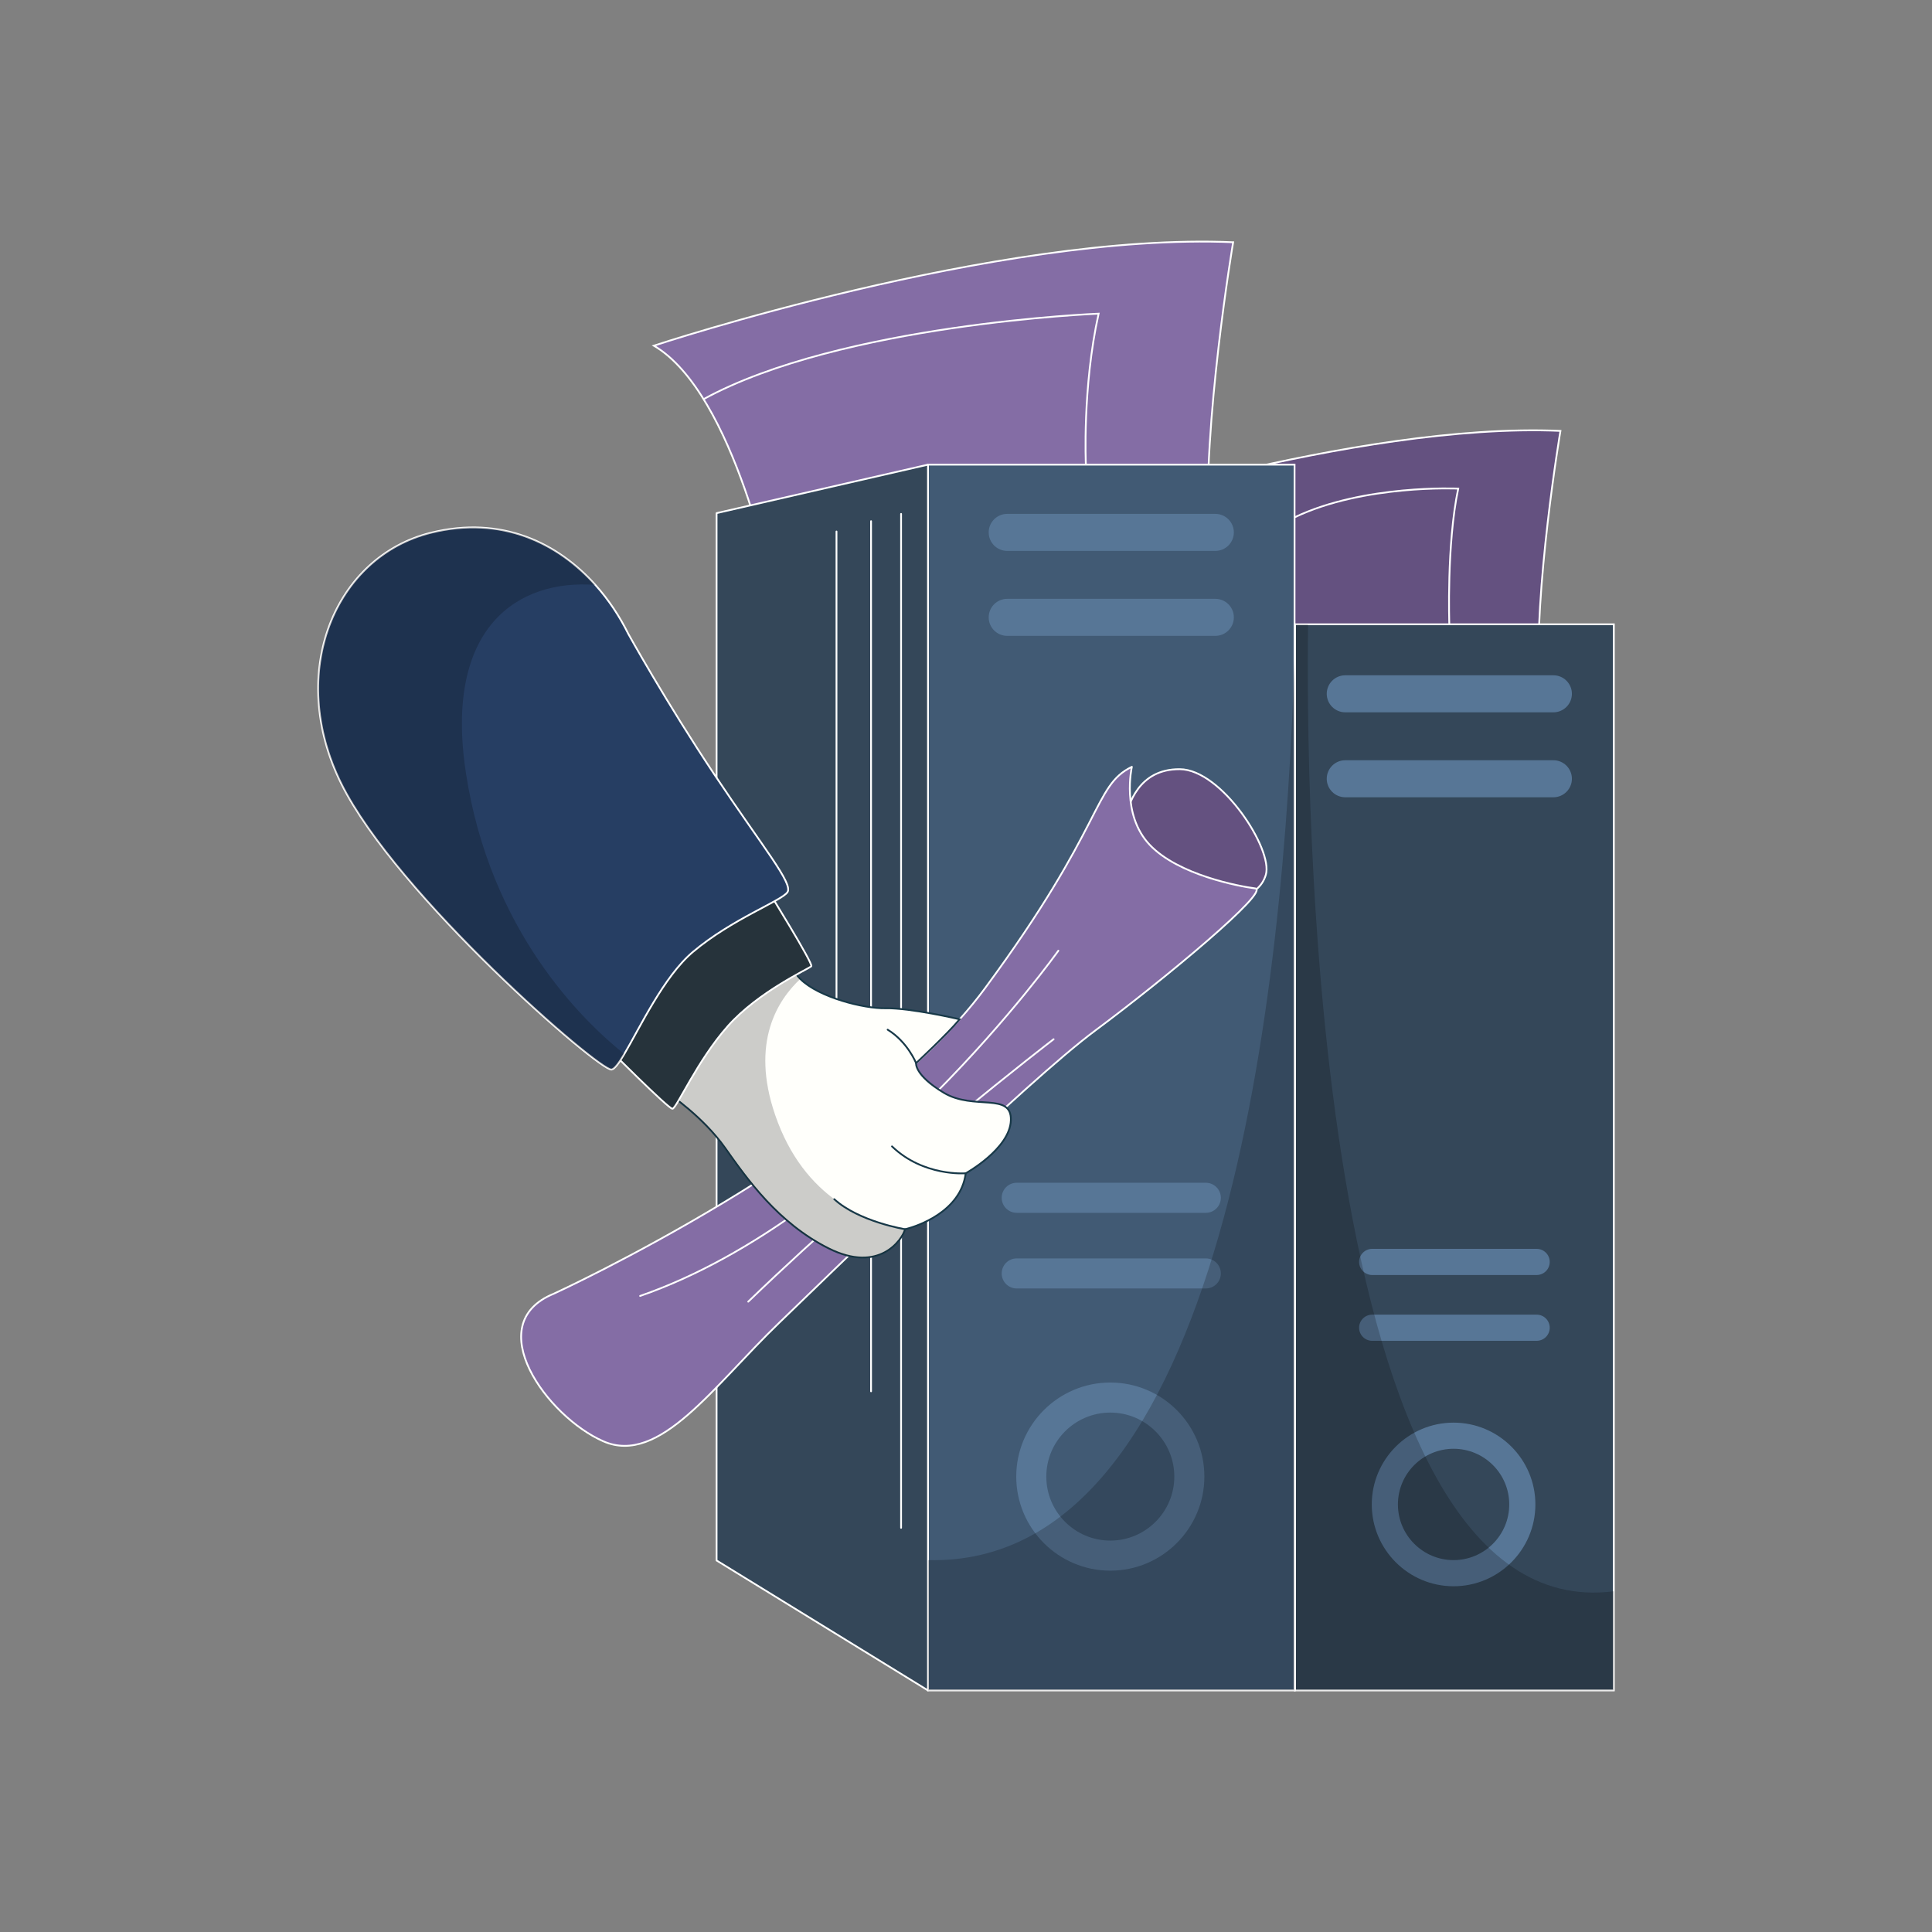 <?xml version="1.0" encoding="utf-8"?>
<!-- Generator: Adobe Illustrator 28.1.0, SVG Export Plug-In . SVG Version: 6.00 Build 0)  -->
<svg version="1.1" id="Layer_1" xmlns="http://www.w3.org/2000/svg" xmlns:xlink="http://www.w3.org/1999/xlink" x="0px" y="0px"
	 viewBox="0 0 1080 1080" style="enable-background:new 0 0 1080 1080;" xml:space="preserve">
<rect x="0" y="0" width="1080" height="1080" fill="#808080" stroke="none"/>
<style type="text/css">
	.st0{fill:#645180;stroke:#FFFFFF;stroke-miterlimit:10;}
	.st1{fill:#344759;stroke:#FFFFFF;stroke-miterlimit:10;}
	.st2{fill:#577696;}
	.st3{fill:none;stroke:#FFFFFF;stroke-miterlimit:10;}
	.st4{opacity:0.2;}
	.st5{fill:#344759;stroke:#FFFFFF;stroke-linejoin:round;stroke-miterlimit:10;}
	.st6{fill:#846DA5;stroke:#FFFFFF;stroke-miterlimit:10;}
	.st7{fill:#415A74;stroke:#FFFFFF;stroke-miterlimit:10;}
	.st8{fill:none;stroke:#FFFFFF;stroke-linecap:round;stroke-linejoin:round;stroke-miterlimit:10;}
	.st9{fill:#846DA5;stroke:#FFFFFF;stroke-linejoin:round;stroke-miterlimit:10;}
	.st10{fill:#FFFFFB;stroke:#183948;stroke-miterlimit:10;}
	.st11{fill:#26333B;stroke:#FFFFFF;stroke-miterlimit:10;}
	.st12{fill:#263E63;stroke:#FFFFFF;stroke-linejoin:round;stroke-miterlimit:10;}
	.st13{fill:none;stroke:#183948;stroke-linecap:round;stroke-linejoin:round;stroke-miterlimit:10;}
</style>
<g>
	<path class="st0" d="M649.11,412.49c0,0-18.86-98.07-58.46-121.33c0,0,167.22-55.32,281.64-50.29c0,0-15.09,89.27-11.94,143.96
		S649.11,412.49,649.11,412.49z"/>
	<rect x="723.92" y="348.99" class="st1" width="178.22" height="595.96"/>
	<path class="st2" d="M812.56,886.73c-25.22,0-45.73-20.52-45.73-45.74c0-25.22,20.52-45.73,45.73-45.73s45.73,20.52,45.73,45.73
		C858.29,866.21,837.78,886.73,812.56,886.73z M812.56,809.87c-17.16,0-31.12,13.96-31.12,31.12c0,17.16,13.96,31.12,31.12,31.12
		s31.12-13.96,31.12-31.12C843.68,823.83,829.72,809.87,812.56,809.87z"/>
	<path class="st2" d="M859,712.74h-91.94c-4.03,0-7.31-3.27-7.31-7.31s3.27-7.31,7.31-7.31H859c4.03,0,7.31,3.27,7.31,7.31
		S863.04,712.74,859,712.74z"/>
	<path class="st2" d="M859,749.52h-91.94c-4.03,0-7.31-3.27-7.31-7.31s3.27-7.31,7.31-7.31H859c4.03,0,7.31,3.27,7.31,7.31
		S863.04,749.52,859,749.52z"/>
	<path class="st3" d="M810.18,348.99c0,0-1.58-44.65,4.97-75.85c0,0-52.74-2.49-91.49,16.06"/>
	<path class="st4" d="M902.14,889.53c-171.48,22.14-172.06-458.4-170.91-540.54h-7.31v595.96h178.22V889.53z"/>
	<polygon class="st5" points="723.92,944.95 621.14,881.77 621.14,372.57 723.92,348.99 	"/>
	<path class="st6" d="M432.74,332.74c0,0-21.68-112.76-67.22-139.5c0,0,192.26-63.61,323.81-57.82c0,0-17.35,102.64-13.73,165.52
		C679.21,363.82,432.74,332.74,432.74,332.74z"/>
	<rect x="518.75" y="259.74" class="st7" width="204.91" height="685.21"/>
	<polygon class="st5" points="518.75,944.95 400.57,872.31 400.57,286.84 518.75,259.74 	"/>
	<path class="st2" d="M620.67,878.01c-28.99,0-52.58-23.59-52.58-52.59c0-28.99,23.59-52.58,52.58-52.58s52.58,23.59,52.58,52.58
		C673.25,854.42,649.66,878.01,620.67,878.01z M620.67,789.64c-19.73,0-35.78,16.05-35.78,35.78c0,19.73,16.05,35.78,35.78,35.78
		s35.78-16.05,35.78-35.78C656.44,805.69,640.39,789.64,620.67,789.64z"/>
	<path class="st2" d="M674.06,677.97H568.35c-4.64,0-8.4-3.76-8.4-8.4s3.76-8.4,8.4-8.4h105.71c4.64,0,8.4,3.76,8.4,8.4
		S678.7,677.97,674.06,677.97z"/>
	<path class="st2" d="M674.06,720.26H568.35c-4.64,0-8.4-3.76-8.4-8.4c0-4.64,3.76-8.4,8.4-8.4h105.71c4.64,0,8.4,3.76,8.4,8.4
		C682.47,716.49,678.7,720.26,674.06,720.26z"/>
	<path class="st3" d="M607.01,259.74c0,0-2.04-43.02,7.12-84.4c0,0-143.85,5.69-220.83,47.79"/>
	<path class="st4" d="M723.66,367.05c-5.59,185.54-39.08,509.23-204.91,505.06v72.84h204.91V367.05z"/>
	<line class="st8" x1="503.71" y1="287.27" x2="503.71" y2="854.07"/>
	<line class="st8" x1="486.93" y1="291.34" x2="486.93" y2="777.75"/>
	<line class="st8" x1="467.6" y1="297.11" x2="467.6" y2="646.97"/>
	<path class="st2" d="M868.36,398.19H752.01c-5.71,0-10.35-4.63-10.35-10.35v0c0-5.71,4.63-10.35,10.35-10.35h116.34
		c5.71,0,10.35,4.63,10.35,10.35v0C878.7,393.56,874.07,398.19,868.36,398.19z"/>
	<path class="st2" d="M868.36,445.68H752.01c-5.71,0-10.35-4.63-10.35-10.35v0c0-5.71,4.63-10.35,10.35-10.35h116.34
		c5.71,0,10.35,4.63,10.35,10.35v0C878.7,441.04,874.07,445.68,868.36,445.68z"/>
	<path class="st2" d="M679.38,307.96H563.04c-5.71,0-10.35-4.63-10.35-10.35v0c0-5.71,4.63-10.35,10.35-10.35h116.34
		c5.71,0,10.35,4.63,10.35,10.35v0C689.73,303.33,685.09,307.96,679.38,307.96z"/>
	<path class="st2" d="M679.38,355.45H563.04c-5.71,0-10.35-4.63-10.35-10.35v0c0-5.71,4.63-10.35,10.35-10.35h116.34
		c5.71,0,10.35,4.63,10.35,10.35v0C689.73,350.82,685.09,355.45,679.38,355.45z"/>
	<g>
		<path class="st0" d="M686.52,501.92c0,0,16.9,1.07,21.09-12.92c4.19-14-24.66-58.87-48.11-59.02
			c-23.45-0.15-28.63,20.55-30.37,26.88S649.49,503.48,686.52,501.92z"/>
		<path class="st9" d="M309.58,723.19c0,0,173.7-79.55,240.98-170.66s60.34-113.28,82.15-123.87c0,0-6.06,26.67,9.97,43.59
			s50.04,23.21,58.91,24.37c8.87,1.16-50.09,50.31-89.23,79.37c-39.14,29.07-139.88,128-176.66,163.33
			c-36.78,35.33-66.97,80.13-98.42,66.38C305.82,791.95,268.18,740.06,309.58,723.19z"/>
		<path class="st8" d="M591.63,531.45c0,0-105.71,148.57-233.79,192.99"/>
		<path class="st8" d="M588.97,580.94c0,0-89.71,68.62-170.7,146.69"/>
		<path class="st10" d="M539.85,655.87c-2.81,21.76-27.54,29.59-32.86,31.02c-0.66,0.17-1.02,0.26-1.02,0.26
			c-1.63,5.93-14.5,24.87-42.78,10.69c-28.27-14.15-45.71-38.94-57.95-56.28C392.96,624.25,374,611.54,374,611.54
			c5.47-15.59,63.93-82.76,69.72-69.41c0.78,1.8,2.03,3.5,3.65,5.11c10.34,10.34,35.63,16.63,47.62,16.39
			c13.86-0.29,41.47,6.16,41.47,6.16c-7.21,8.62-24.36,24.51-24.36,24.51s-1.07,6.65,15.59,16.62c16.67,9.94,37.93-0.55,37.39,15.38
			C564.51,642.24,539.85,655.87,539.85,655.87z"/>
		<path class="st4" d="M506.98,686.89c-0.66,0.17-1.02,0.26-1.02,0.26c-1.63,5.93-14.5,24.87-42.78,10.69
			c-28.27-14.15-45.71-38.94-57.95-56.28C392.96,624.25,374,611.54,374,611.54c5.47-15.59,63.93-82.76,69.72-69.41
			c0.78,1.8,2.03,3.5,3.65,5.11c-12.59,11.72-27.93,35.41-14.12,75.85C449.36,670.31,484.8,683.47,506.98,686.89z"/>
		<path class="st11" d="M429.23,497.66c0,0,25.52,41.15,24.29,42.48s-29.43,14.07-46.63,33.43c-17.21,19.37-28.72,46.19-31,46.23
			c-2.28,0.04-37.24-35.1-37.89-35.74C337.35,583.42,377.57,491.37,429.23,497.66z"/>
		<path class="st12" d="M440.2,498.72c-3.24,4.87-30.93,14.93-52.85,33.4c-16.24,13.68-29.78,42.59-38.37,57.09
			c-3.01,5.08-5.41,8.38-7.1,8.67c-6.56,1.09-120.17-97.46-151.07-159.8c-30.88-62.35-3.49-127.08,50.21-140.3
			c39.53-9.74,70.89,5.86,91.81,29.21c7.49,8.37,13.64,17.74,18.37,27.3c0,0,21.18,38.27,48.43,79.08
			C426.88,474.18,443.43,493.87,440.2,498.72z"/>
		<path class="st4" d="M348.98,589.2c-3.01,5.08-5.41,8.38-7.1,8.67c-6.56,1.09-120.17-97.46-151.07-159.8
			c-30.88-62.35-3.49-127.08,50.21-140.3c39.53-9.74,70.89,5.86,91.81,29.21c-42.95-3.37-84.87,23.26-72.37,105.15
			C273.89,520.22,325.55,570.49,348.98,589.2z"/>
		<path class="st13" d="M512.1,594.31c0,0-4.65-11.8-15.9-18.72"/>
		<path class="st13" d="M539.85,655.87c0,0-23.59,1.99-41.21-15.03"/>
		<path class="st13" d="M505.96,687.16c0,0-25.98-4.26-39.6-16.81"/>
	</g>
</g>
</svg>
